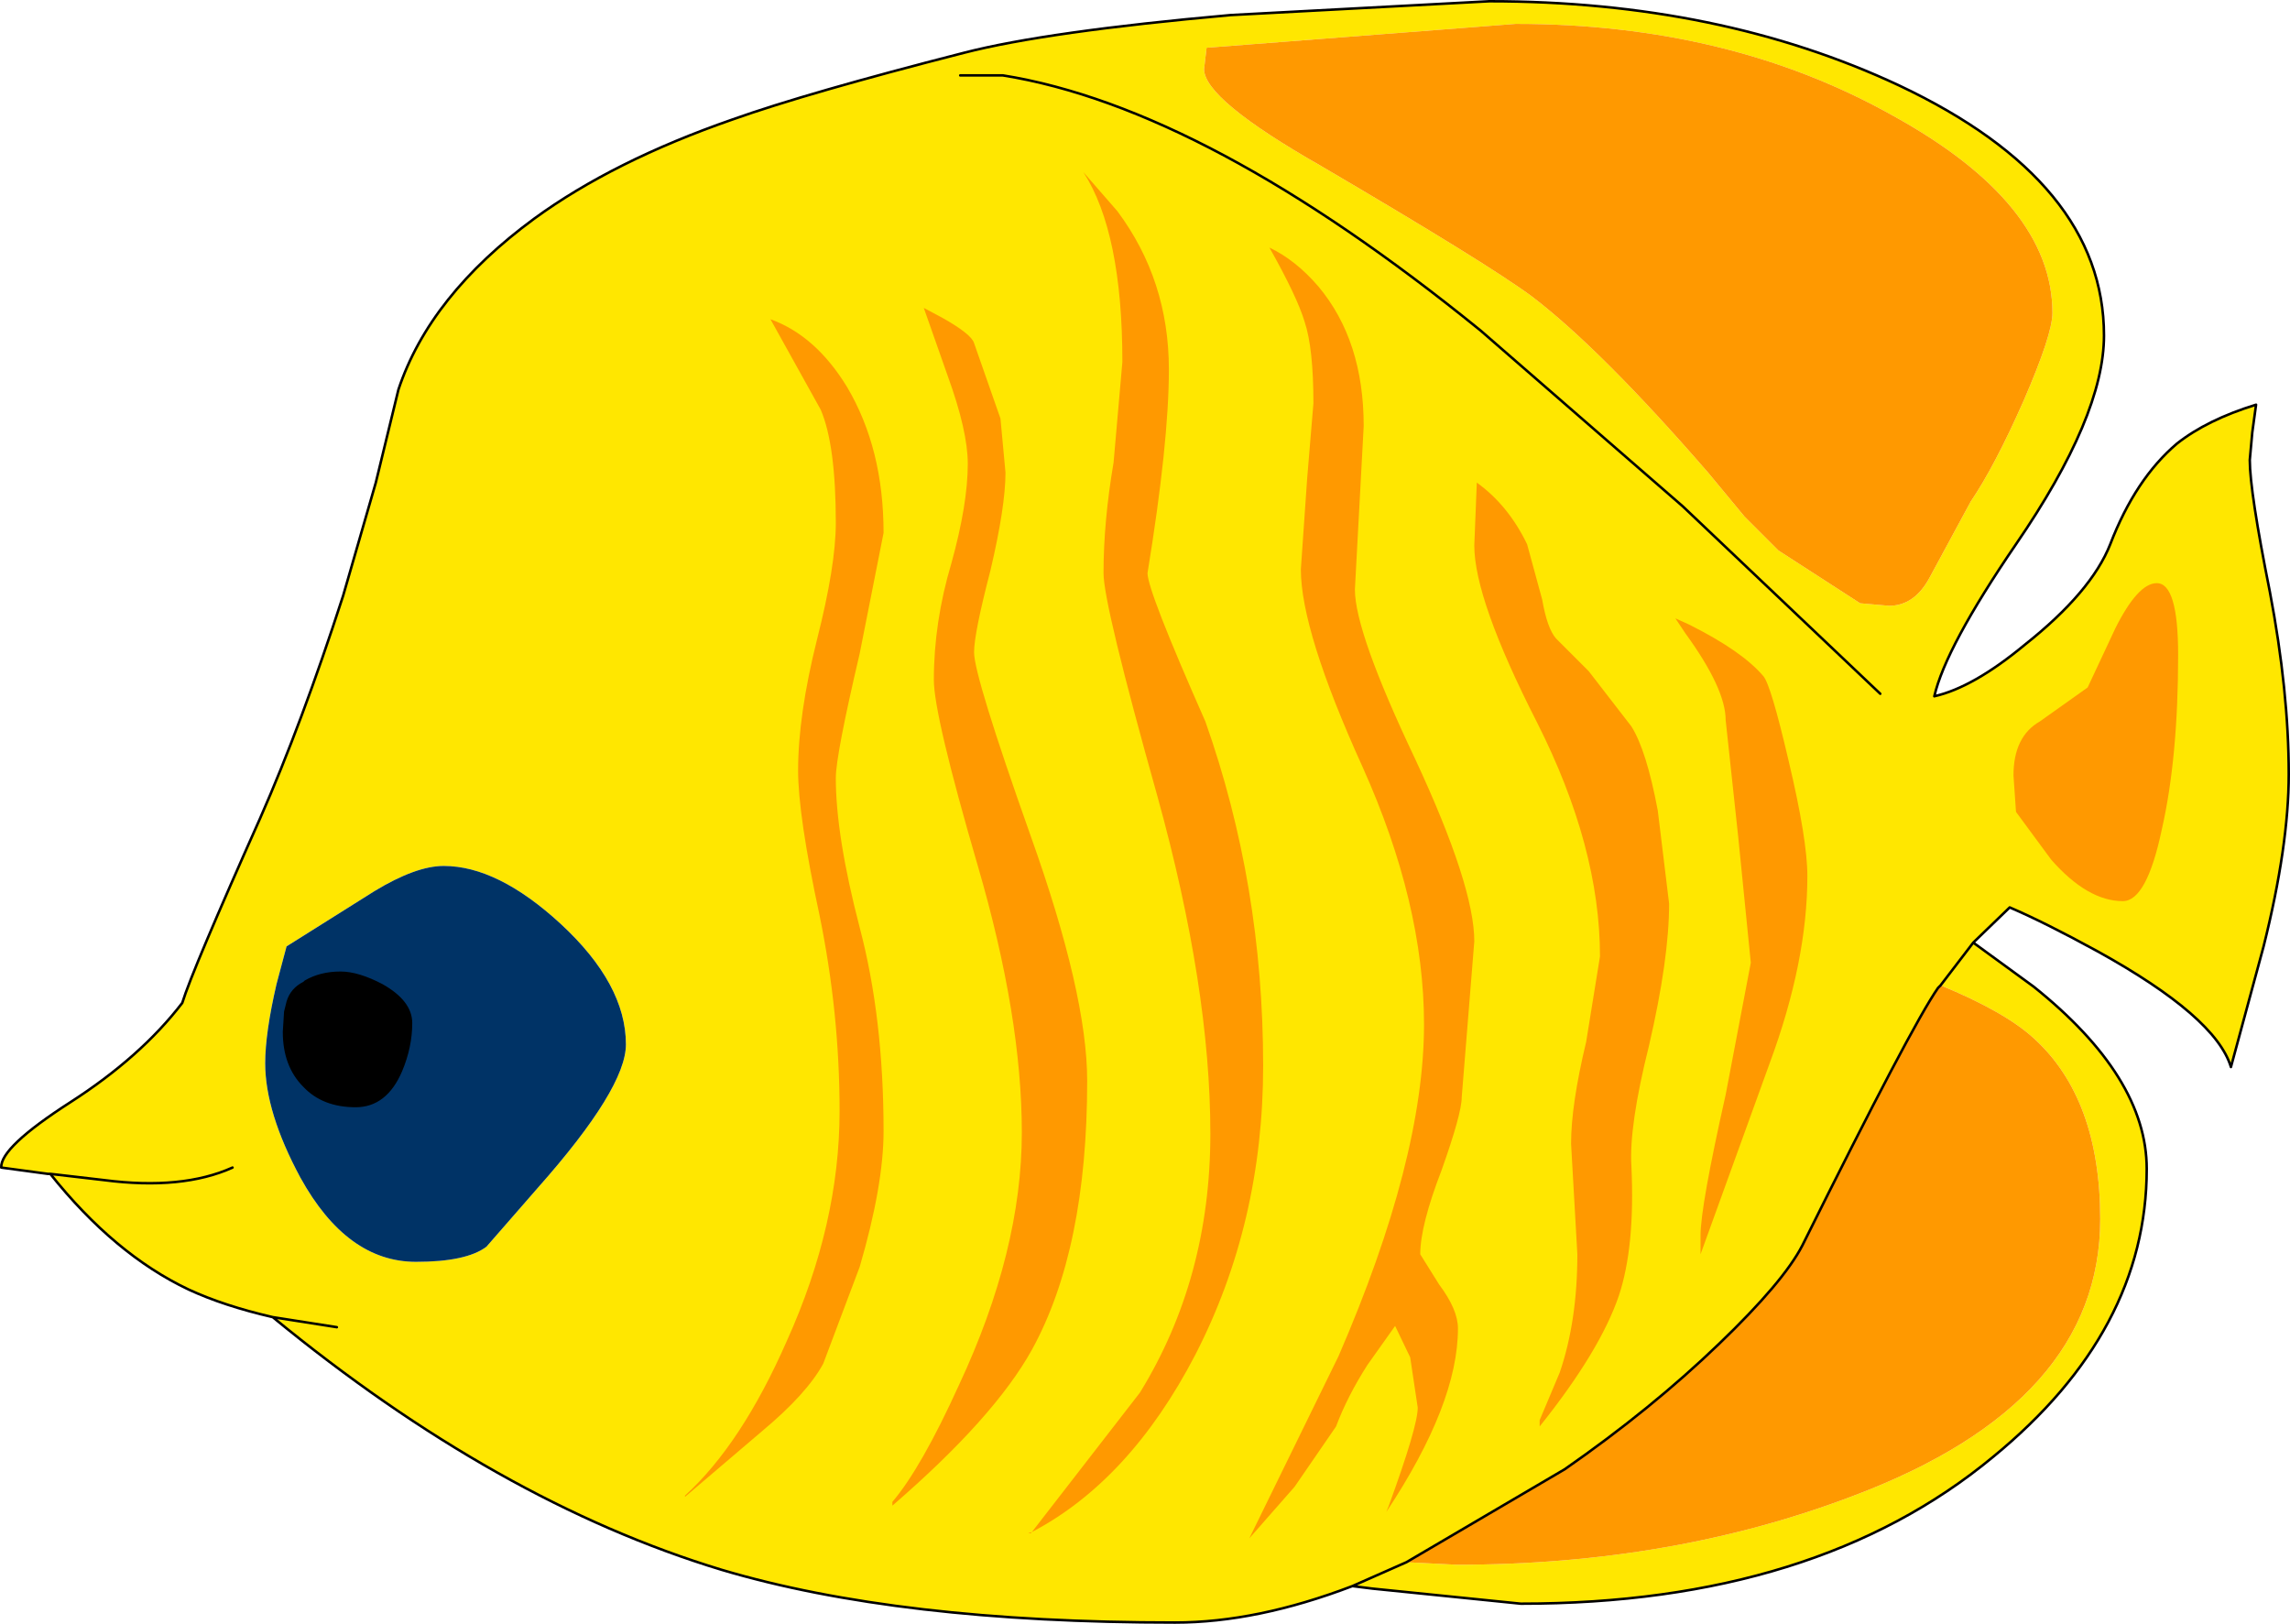 <?xml version="1.0" encoding="UTF-8" standalone="no"?>
<svg xmlns:xlink="http://www.w3.org/1999/xlink" height="64.6px" width="91.1px" xmlns="http://www.w3.org/2000/svg">
  <g transform="matrix(1.0, 0.0, 0.0, 1.0, 0.05, 0.05)">
    <path d="M29.1 4.7 Q32.05 3.65 38.3 2.05 41.6 1.2 48.9 0.55 L59.2 0.0 Q68.35 0.0 75.5 3.35 83.65 7.2 83.65 13.3 83.65 16.5 80.15 21.6 77.35 25.7 76.9 27.65 78.45 27.3 80.5 25.6 83.15 23.5 83.9 21.6 84.9 19.0 86.55 17.6 87.75 16.65 89.7 16.05 L89.55 17.15 89.45 18.25 Q89.45 19.5 90.25 23.5 91.0 27.45 91.0 30.75 91.0 33.6 90.0 37.6 L88.7 42.4 Q88.1 40.4 83.4 37.8 81.3 36.65 79.9 36.05 L78.45 37.45 80.85 39.2 Q85.35 42.8 85.35 46.45 85.35 52.9 79.25 57.9 72.2 63.75 60.45 63.75 L54.55 63.15 53.75 63.05 Q49.95 64.5 46.7 64.5 35.7 64.5 28.65 62.4 19.75 59.7 10.8 52.35 8.85 51.9 7.45 51.25 4.5 49.85 1.95 46.65 L1.85 46.65 0.0 46.4 Q-0.05 45.6 2.75 43.8 5.55 42.0 7.2 39.85 7.6 38.55 10.3 32.5 11.95 28.75 13.6 23.65 L14.9 19.15 15.8 15.45 Q17.05 11.7 21.2 8.65 24.35 6.35 29.1 4.7 M11.35 37.6 L10.95 39.1 Q10.5 41.05 10.5 42.25 10.5 44.2 11.9 46.8 13.75 50.15 16.5 50.15 18.5 50.15 19.3 49.55 L21.35 47.2 Q24.85 43.25 24.85 41.5 24.85 39.1 22.25 36.7 19.75 34.4 17.6 34.4 16.5 34.4 14.85 35.4 L11.35 37.6 M75.25 4.55 Q68.75 0.9 60.25 0.9 L47.95 1.85 47.85 2.7 Q47.85 3.9 52.5 6.55 59.15 10.45 60.9 11.75 63.65 13.85 67.9 18.75 L69.35 20.5 70.7 21.85 73.95 23.95 75.1 24.05 Q76.1 24.05 76.7 22.95 L78.35 19.9 Q79.3 18.5 80.45 15.9 81.6 13.25 81.6 12.4 81.6 8.05 75.25 4.55 M74.75 27.55 L66.9 20.1 58.85 13.1 Q47.95 4.25 39.85 2.95 L38.15 2.95 39.85 2.95 Q47.95 4.25 58.85 13.1 L66.9 20.1 74.75 27.55 M77.15 39.15 L77.05 39.25 Q76.0 40.75 71.65 49.5 70.9 50.95 68.35 53.4 65.65 56.0 62.2 58.4 L55.9 62.1 57.9 62.2 Q66.5 62.2 73.7 59.45 83.5 55.75 83.5 48.45 83.5 43.65 80.85 41.25 79.7 40.2 77.15 39.15 L78.45 37.45 77.15 39.15 M13.35 52.75 L10.8 52.35 13.35 52.75 M9.2 46.4 Q7.2 47.3 4.1 46.9 L1.95 46.65 4.1 46.9 Q7.2 47.3 9.2 46.4 M53.75 63.05 L55.9 62.1 53.75 63.05" fill="#ffe700" fill-rule="evenodd" stroke="none"/>
    <path d="M11.4 39.8 Q11.6 39.35 12.05 39.05 11.6 39.35 11.4 39.8 11.55 39.3 12.05 39.05 L12.1 39.0 Q12.7 38.65 13.5 38.65 14.2 38.65 15.15 39.15 16.3 39.8 16.3 40.65 16.3 41.6 15.9 42.55 15.3 43.95 14.1 43.95 12.8 43.95 12.05 43.15 11.25 42.35 11.25 41.0 L11.3 40.2 11.4 39.8" fill="#000000" fill-rule="evenodd" stroke="none"/>
    <path d="M11.4 39.8 L11.3 40.2 11.25 41.0 Q11.25 42.35 12.05 43.15 12.8 43.95 14.1 43.95 15.3 43.95 15.9 42.55 16.3 41.6 16.3 40.65 16.3 39.8 15.15 39.15 14.2 38.65 13.5 38.65 12.7 38.65 12.1 39.0 L12.05 39.05 Q11.55 39.3 11.4 39.8 M11.35 37.6 L14.85 35.4 Q16.5 34.4 17.6 34.4 19.75 34.4 22.25 36.7 24.85 39.1 24.85 41.5 24.85 43.25 21.35 47.2 L19.3 49.55 Q18.5 50.15 16.5 50.15 13.75 50.15 11.9 46.8 10.5 44.2 10.5 42.25 10.5 41.05 10.95 39.1 L11.35 37.6" fill="#003366" fill-rule="evenodd" stroke="none"/>
    <path d="M75.25 4.55 Q81.6 8.05 81.6 12.4 81.6 13.25 80.45 15.9 79.3 18.5 78.35 19.9 L76.7 22.95 Q76.1 24.05 75.1 24.05 L73.95 23.95 70.7 21.85 69.35 20.5 67.9 18.75 Q63.65 13.85 60.9 11.75 59.15 10.45 52.5 6.55 47.85 3.9 47.85 2.7 L47.95 1.85 60.25 0.9 Q68.75 0.9 75.25 4.55 M55.9 62.1 L62.2 58.4 Q65.65 56.0 68.35 53.4 70.9 50.95 71.65 49.5 76.0 40.75 77.05 39.25 L77.15 39.15 Q79.7 40.2 80.85 41.25 83.5 43.65 83.5 48.45 83.5 55.75 73.7 59.45 66.5 62.2 57.9 62.2 L55.9 62.1" fill="#ff9900" fill-rule="evenodd" stroke="none"/>
    <path d="M29.1 4.7 Q32.05 3.65 38.3 2.05 41.6 1.2 48.9 0.55 L59.2 0.0 Q68.35 0.0 75.5 3.35 83.65 7.2 83.65 13.3 83.65 16.5 80.15 21.6 77.35 25.7 76.9 27.65 78.45 27.3 80.5 25.6 83.15 23.5 83.9 21.6 84.9 19.0 86.55 17.6 87.75 16.65 89.7 16.05 L89.55 17.15 89.45 18.25 Q89.45 19.5 90.25 23.5 91.0 27.45 91.0 30.75 91.0 33.6 90.0 37.6 L88.7 42.4 Q88.1 40.4 83.4 37.8 81.3 36.65 79.9 36.05 L78.45 37.45 80.85 39.2 Q85.35 42.8 85.35 46.45 85.35 52.9 79.25 57.9 72.2 63.75 60.45 63.75 L54.55 63.15 53.75 63.05 Q49.95 64.5 46.7 64.5 35.7 64.5 28.65 62.4 19.75 59.7 10.8 52.35 8.85 51.9 7.45 51.25 4.5 49.85 1.95 46.65 L1.85 46.65 0.0 46.4 Q-0.05 45.6 2.75 43.8 5.55 42.0 7.2 39.85 7.6 38.55 10.3 32.5 11.95 28.75 13.6 23.65 L14.9 19.15 15.8 15.45 Q17.05 11.7 21.2 8.65 24.35 6.35 29.1 4.7 M12.05 39.05 Q11.6 39.35 11.4 39.8 L11.3 40.2 11.25 41.0 Q11.25 42.35 12.05 43.15 12.8 43.95 14.1 43.95 15.3 43.95 15.9 42.55 16.3 41.6 16.3 40.65 16.3 39.8 15.15 39.15 14.2 38.65 13.5 38.65 12.7 38.65 12.1 39.0 L12.05 39.05 Q11.55 39.3 11.4 39.8 M38.15 2.95 L39.85 2.95 Q47.95 4.25 58.85 13.1 L66.9 20.1 74.75 27.55 M55.9 62.1 L62.2 58.4 Q65.65 56.0 68.35 53.4 70.9 50.95 71.65 49.5 76.0 40.75 77.05 39.25 L77.15 39.15 78.45 37.45 M55.9 62.1 L53.75 63.05 M1.95 46.65 L4.1 46.9 Q7.2 47.3 9.2 46.4 M10.8 52.35 L13.35 52.75" fill="none" stroke="#000000" stroke-linecap="round" stroke-linejoin="round" stroke-width="0.1"/>
    <path d="M80.05 30.8 Q80.05 29.25 81.1 28.65 L83.0 27.3 84.1 24.95 Q85.0 23.15 85.75 23.15 86.6 23.15 86.6 26.0 86.6 30.1 85.95 32.95 85.35 35.8 84.4 35.8 83.0 35.8 81.55 34.15 L80.15 32.25 80.05 30.8" fill="#ff9900" fill-rule="evenodd" stroke="none"/>
    <path d="M33.2 20.75 Q33.2 17.65 32.6 16.25 L30.6 12.65 Q32.4 13.3 33.65 15.35 35.1 17.8 35.1 21.15 L34.15 25.95 Q33.2 30.0 33.2 30.9 33.2 33.2 34.15 36.85 35.1 40.45 35.1 44.95 35.1 47.1 34.15 50.35 L32.7 54.2 Q32.05 55.4 30.25 56.9 L27.2 59.5 27.2 59.45 Q29.45 57.4 31.25 53.3 33.35 48.65 33.35 44.15 33.35 40.25 32.55 36.35 31.7 32.4 31.7 30.6 31.7 28.4 32.45 25.4 33.2 22.45 33.2 20.75" fill="#ff9900" fill-rule="evenodd" stroke="none"/>
    <path d="M36.7 12.2 L37.45 12.6 Q38.6 13.25 38.7 13.6 L39.75 16.6 39.95 18.75 Q39.95 20.1 39.35 22.65 38.7 25.15 38.7 25.9 38.7 26.85 40.95 33.2 43.2 39.5 43.2 42.95 43.2 49.65 41.0 53.65 39.5 56.35 35.45 59.85 L35.45 59.7 Q36.6 58.35 38.1 55.05 40.6 49.7 40.6 45.0 40.6 40.4 38.85 34.4 37.1 28.4 37.1 27.0 37.1 24.7 37.8 22.35 38.45 20.0 38.45 18.4 38.45 17.1 37.65 14.9 L36.7 12.2" fill="#ff9900" fill-rule="evenodd" stroke="none"/>
    <path d="M41.0 60.9 L40.95 60.95 40.85 60.95 41.0 60.9 45.3 55.35 Q48.1 50.8 48.1 45.05 48.1 39.25 46.0 31.65 43.85 24.0 43.85 22.75 43.85 20.7 44.25 18.35 L44.6 14.35 Q44.6 9.2 43.05 6.8 L44.4 8.35 Q46.45 11.1 46.45 14.65 46.45 17.55 45.6 22.75 45.6 23.45 47.9 28.65 50.2 35.15 50.2 42.35 50.2 48.6 47.5 53.85 44.9 58.85 41.0 60.9" fill="#ff9900" fill-rule="evenodd" stroke="none"/>
    <path d="M49.45 61.35 L49.65 61.15 49.6 61.2 49.45 61.35 M50.45 9.8 Q51.5 10.3 52.4 11.35 54.2 13.5 54.2 16.9 L53.85 23.4 Q53.85 25.1 56.25 30.15 58.6 35.2 58.6 37.4 L58.1 43.6 Q58.1 44.25 57.3 46.5 56.45 48.7 56.45 49.85 L57.2 51.05 Q57.95 52.05 57.95 52.8 57.95 55.8 55.1 60.1 L55.2 59.85 Q56.35 56.7 56.35 55.95 L56.05 53.95 55.45 52.7 54.35 54.25 Q53.55 55.5 53.1 56.7 L51.45 59.1 49.65 61.15 53.2 53.9 Q56.6 46.05 56.6 40.7 56.6 35.9 54.15 30.45 51.7 25.05 51.7 22.6 L51.95 19.0 52.2 16.0 Q52.2 13.8 51.85 12.75 51.55 11.75 50.45 9.8" fill="#ff9900" fill-rule="evenodd" stroke="none"/>
    <path d="M61.85 25.35 L63.15 26.65 64.85 28.85 Q65.45 29.8 65.9 32.2 L66.35 35.9 Q66.35 38.1 65.55 41.55 64.75 44.75 64.85 46.35 65.0 49.55 64.35 51.5 63.6 53.7 61.2 56.7 L61.2 56.45 62.0 54.55 Q62.7 52.5 62.7 49.85 L62.45 45.45 Q62.45 43.9 63.05 41.4 L63.6 38.0 Q63.6 33.65 61.1 28.7 58.6 23.8 58.6 21.65 L58.7 19.15 Q59.95 20.05 60.7 21.6 L61.3 23.8 Q61.5 24.95 61.85 25.35" fill="#ff9900" fill-rule="evenodd" stroke="none"/>
    <path d="M67.15 24.8 Q69.25 25.85 70.1 26.85 70.4 27.2 71.1 30.2 71.85 33.35 71.85 34.8 71.85 38.2 70.35 42.25 L67.6 49.85 67.6 49.1 Q67.6 47.95 68.6 43.5 L69.6 38.25 69.1 33.25 68.6 28.6 Q68.6 27.35 67.0 25.15 L66.6 24.55 67.15 24.8" fill="#ff9900" fill-rule="evenodd" stroke="none"/>
  </g>
</svg>
